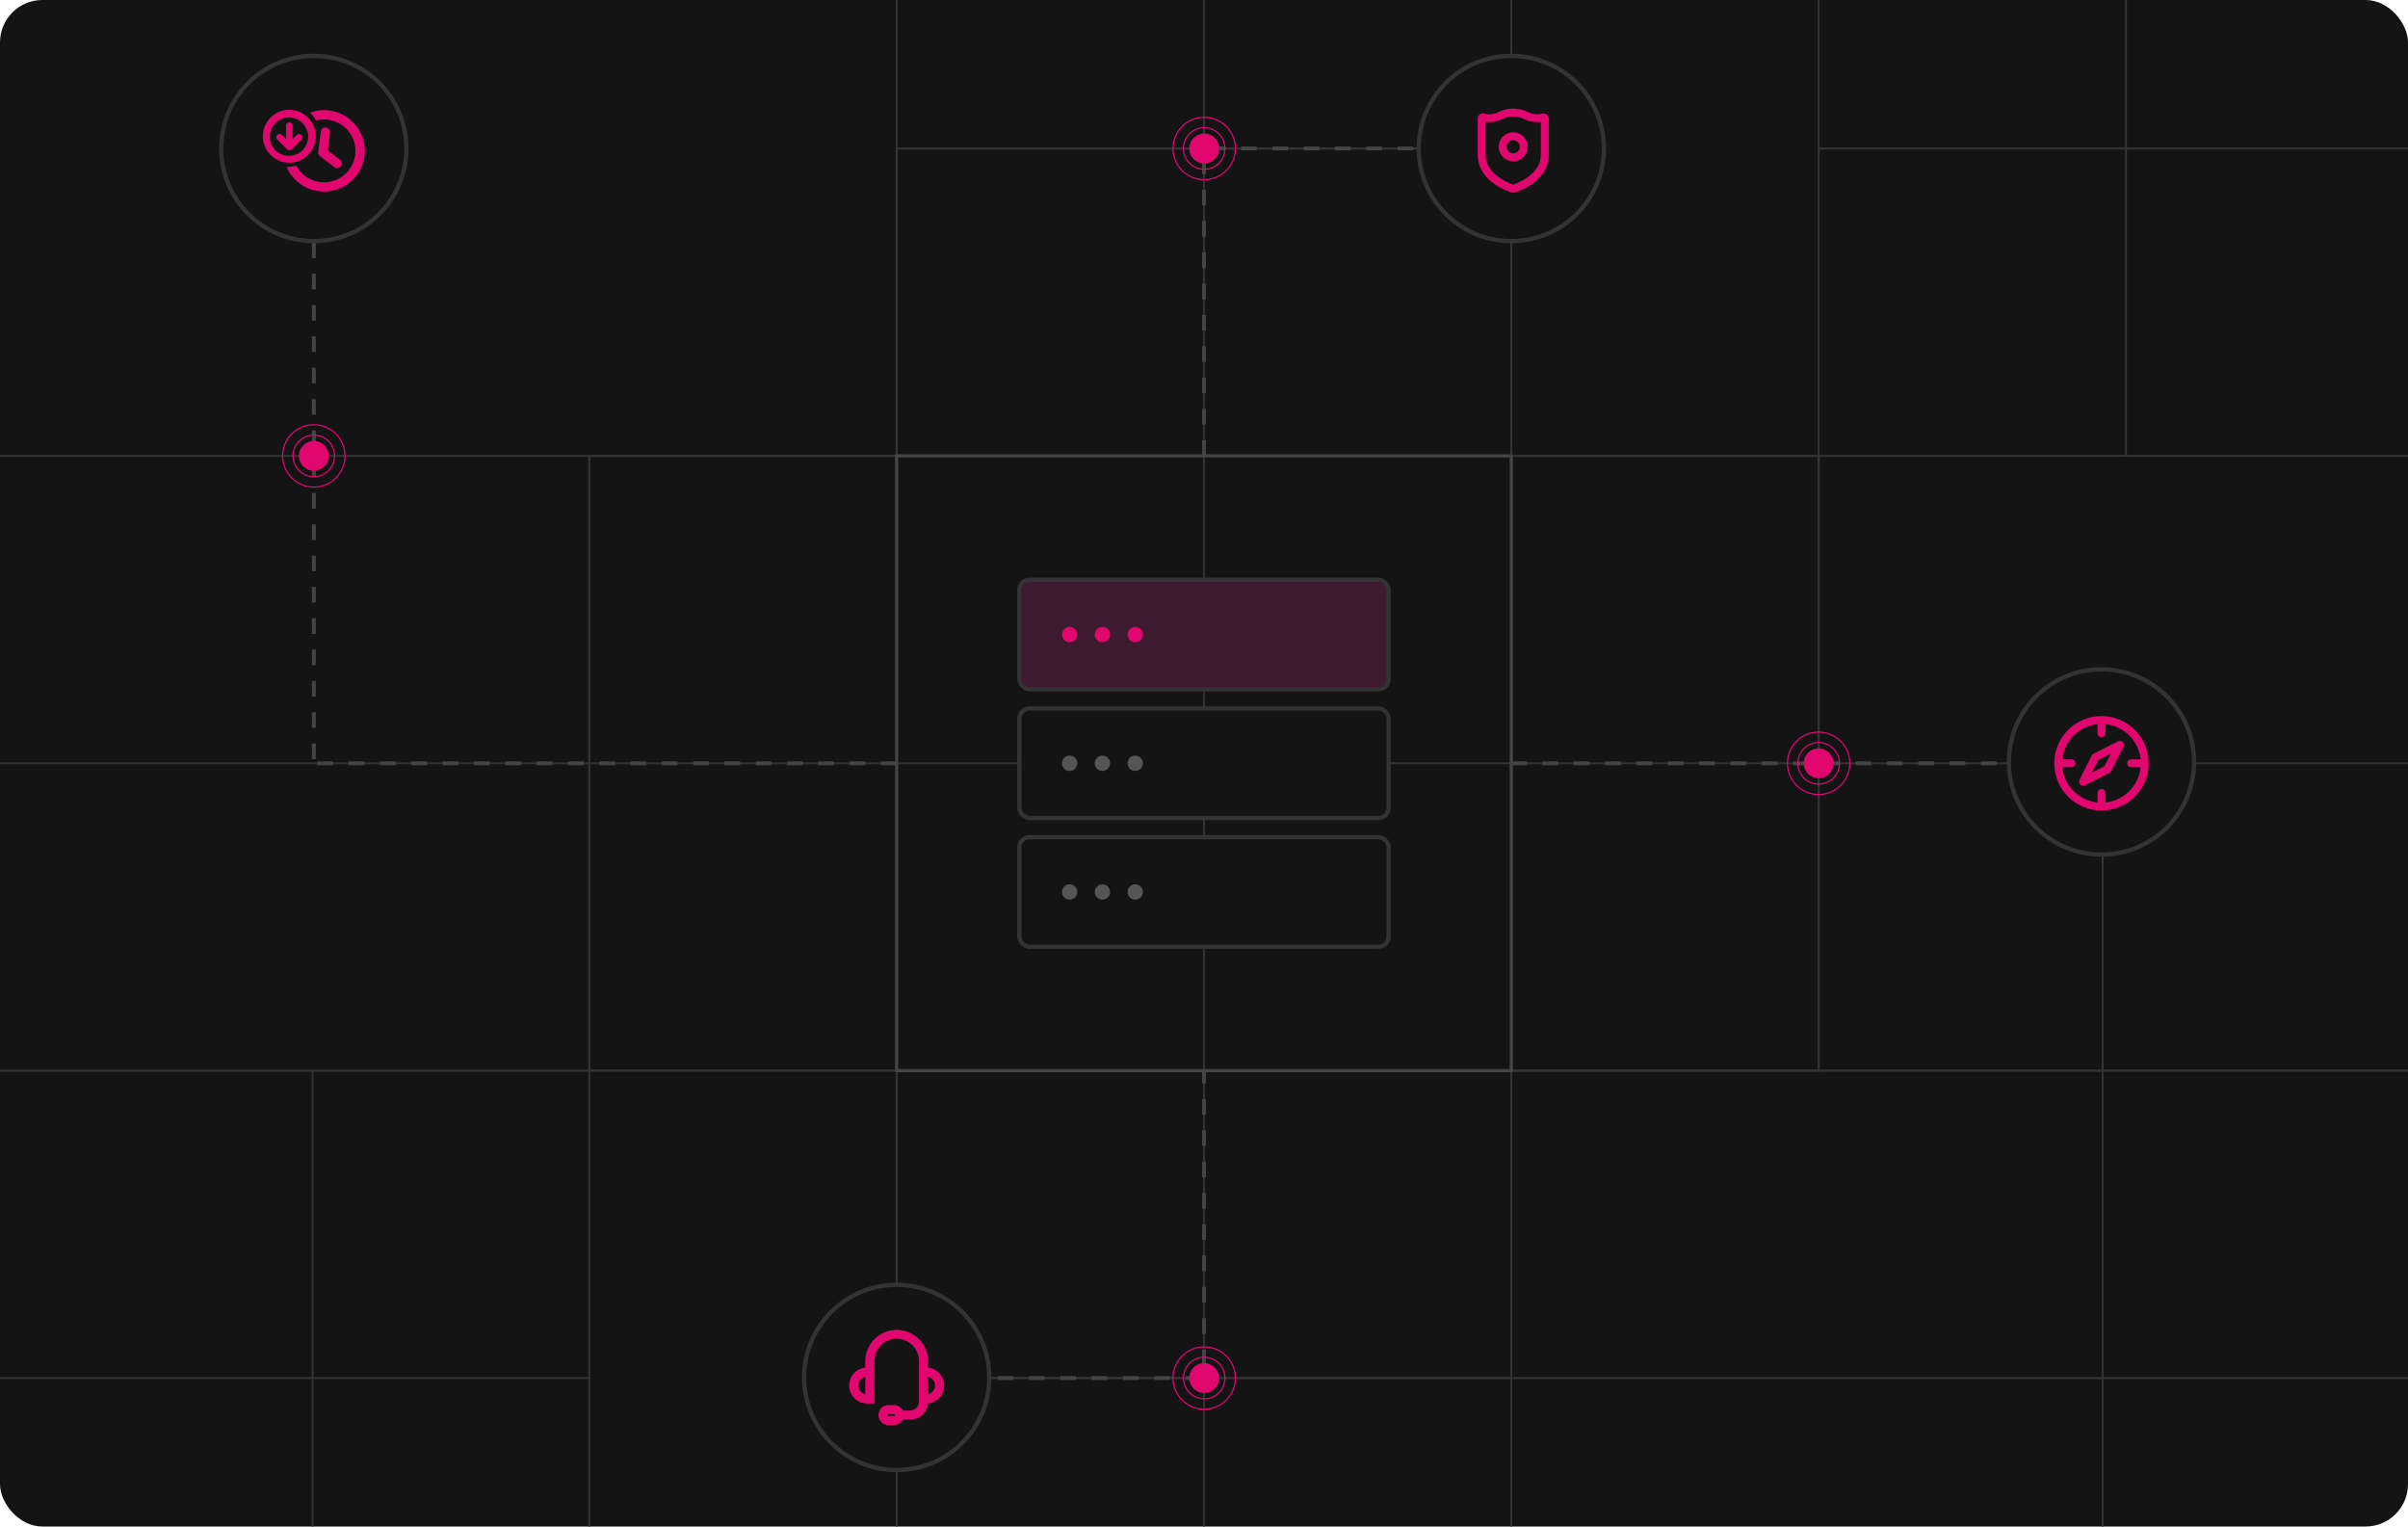<svg xmlns="http://www.w3.org/2000/svg" width="568" height="360" xmlns:v="https://vecta.io/nano"><style><![CDATA[.B{fill:none}.C{fill:#e2066f}.D{fill:#141414}.E{stroke-miterlimit:10}.F{stroke:#333}.G{stroke:#e2066f}.H{stroke-width:.284}]]></style><defs><clipPath id="A"><rect width="568" height="360" rx="10" class="B"/></clipPath><clipPath id="B"><rect width="568.451" height="360" rx="10" class="B"/></clipPath></defs><g clip-path="url(#A)"><g clip-path="url(#B)"><path d="M0 0h568v360H0z" class="D"/><g stroke="#333" stroke-width=".468" class="B E"><path d="M428.977,107.506V252.495H356.488v72.488H211.512V252.495H139.023V107.506h72.488V35.017H356.488v72.488Z"/><path d="M356.488 324.983H211.512M0 252.495h568M0 180.006h568m-568-72.5h568M211.512 35.017h144.976"/><path d="M428.977 252.495V107.506M356.488 0v360M284 0v360M211.512 0v360m-72.489-252.494v144.989M0 324.983h139.023"/><path d="M139.023 252.495V360M73.745 252.495V360M568.451 35.017H428.977"/><path d="M501.465 0v107.505M428.977 0v107.505M356.939 325H568"/><path d="M356.939,252.495H568"/><path d="M495.962,360V201.307"/></g><g fill="#444"><path d="M211.512 180.468h-3.693v-.924h3.693zm-7.385 0h-3.693v-.924h3.693zm-7.386 0h-3.693v-.924h3.693zm-7.385 0h-3.693v-.924h3.693zm-7.386 0h-3.692v-.924h3.692zm-7.385 0h-3.693v-.924h3.693zm-7.386 0h-3.692v-.924h3.693zm-7.385 0h-3.693v-.924h3.693zm-7.386 0h-3.692v-.924h3.692zm-7.385 0h-3.693v-.924h3.693zm-7.385 0h-3.693v-.924h3.693zm-7.386 0h-3.693v-.924h3.693zm-7.385 0h-3.693v-.924h3.693zm-7.386 0h-3.692v-.924h3.691zm-7.385 0h-3.693v-.924h3.693zm-7.386 0h-3.693v-.924h3.692zm-7.385 0h-3.694v-.924h3.693zm-7.385 0h-3.694v-.924h3.693zm-7.386 0H74.88v-.924h3.693zm-4.089-1.434h-.923v-3.692h.923zm0-7.386h-.923v-3.692h.923zm0-7.385h-.923v-3.693h.923zm0-7.386h-.923v-3.692h.923zm0-7.386h-.923V145.8h.923zm0-7.386h-.923v-3.692h.923zm0-7.385h-.923v-3.693h.923zm0-7.386h-.923v-3.692h.923zm0-7.386h-.923v-3.692h.923zm0-7.385h-.923v-3.693h.923zm0-7.386h-.923v-3.693h.923zm0-7.386h-.923V94.1h.923zm0-7.386h-.923v-3.69h.923zm0-7.385h-.923v-3.691h.923zm0-7.386h-.923v-3.689h.923zm0-7.386h-.923v-3.689h.923zm0-7.385h-.923v-3.69h.923zm0-7.386h-.923v-3.69h.923zm0-7.386h-.923V42.4h.923zm0-7.386h-.923v-3.688h.923v3.692zm208.863 286.74h-3.693v-.924h3.693zm-7.386 0h-3.692v-.924h3.693zm-7.385 0h-3.693v-.924h3.693zm-7.386 0H257.5v-.924h3.692zm-7.385 0h-3.693v-.924h3.693zm-7.386 0h-3.692v-.924h3.692zm-7.385 0h-3.693v-.924h3.693zm-7.385 0h-3.693v-.924h3.693zm-7.386 0h-3.693v-.924h3.693zm-7.385 0h-3.693v-.924h3.693zm67.582-3.5h-.923v-3.692h.923zm0-7.385h-.923v-3.693h.923zm0-7.386h-.923v-3.692h.923zm0-7.386h-.923v-3.692h.923zm0-7.386h-.923v-3.692h.923zm0-7.385h-.923v-3.693h.923zm0-7.386h-.923v-3.692h.923zm0-7.386h-.923v-3.692h.923zm0-7.385h-.923v-3.693h.923zm0-7.386h-.923v-2.985h.923z"/></g><g class="D F"><circle cx="74.023" cy="35.017" r="21.842"/><circle cx="211.511" cy="324.841" r="21.842"/></g><circle cx="284.044" cy="324.983" r="3.52" class="C"/><g class="B G H"><circle cx="284.044" cy="324.983" r="4.905"/><circle cx="284.044" cy="324.983" r="7.357"/></g><circle cx="74.024" cy="107.512" r="3.52" class="C"/><g class="B G H"><circle cx="74.023" cy="107.512" r="4.905"/><circle cx="74.023" cy="107.511" r="7.357"/></g><path d="M284.461 107.505h-.923v-3.692h.923zm0-7.386h-.923v-3.692h.923zm0-7.385h-.923v-3.693h.923zm0-7.386h-.923v-3.692h.923zm0-7.386h-.923v-3.691h.923zm0-7.386h-.923v-3.691h.923zm0-7.385h-.923V59.5h.923zm0-7.386h-.923v-3.69h.923zm0-7.386h-.923v-3.69h.923v3.692zm0-7.385h-.923v-3.691h.923zm71.067-5.558h-3.692v-.924h3.692zm-7.386 0h-3.692v-.924h3.692zm-7.385 0h-3.693v-.924h3.693zm-7.386 0h-3.691v-.924h3.692zm-7.386 0h-3.692v-.924h3.692zm-7.386 0h-3.692v-.924h3.693zm-7.385 0h-3.693v-.924h3.693zm-7.386 0h-3.692v-.924h3.692zm-7.386 0h-3.692v-.924h3.692zm-7.385 0h-3.693v-.924h3.693z" fill="#444"/><circle cx="356.488" cy="35.017" r="21.842" class="D F"/><path d="M493,180.468h-3.573v-.924H493Zm-7.266,0h-3.693v-.924h3.693Zm-7.386,0h-3.692v-.924h3.692Zm-7.386,0H467.27v-.924h3.692Zm-7.386,0h-3.692v-.924h3.692Zm-7.385,0H452.5v-.924h3.693Zm-7.386,0h-3.692v-.924h3.692Zm-7.386,0h-3.692v-.924h3.692Zm-7.385,0h-3.693v-.924h3.693Zm-7.386,0h-3.693v-.924h3.693Zm-7.386,0h-3.692v-.924h3.692Zm-7.386,0h-3.692v-.924h3.692Zm-7.385,0H400.8v-.924h3.693Zm-7.386,0h-3.692v-.924h3.692Zm-7.386,0H386.03v-.924h3.692Zm-7.385,0h-3.693v-.924h3.693Zm-7.386,0h-3.693v-.924h3.693Zm-7.386,0h-3.692v-.924h3.692Zm-7.386,0h-3.692v-.924h3.692Z" fill="#444"/><circle cx="495.695" cy="179.692" r="21.842" class="D F"/><circle cx="284.044" cy="35.017" r="3.52" class="C"/><g class="B G H"><circle cx="284.044" cy="35.017" r="4.905"/><circle cx="284.044" cy="35.017" r="7.357"/></g><circle cx="428.977" cy="180.006" r="3.52" class="C"/><g class="B G H"><circle cx="428.977" cy="180.006" r="4.905"/><circle cx="428.976" cy="180.006" r="7.357"/></g><g class="C"><path d="M218.921 322.524v-1.483a7.409 7.409 0 1 0-14.818 0v1.483a4.242 4.242 0 0 0 .461 8.461h1.69v-9.943a5.258 5.258 0 1 1 10.515 0v9.5a2.094 2.094 0 0 1-2.091 2.091h-1.728a2.342 2.342 0 0 0-2.072-1.267h-1.267a2.343 2.343 0 1 0 0 4.685h1.267a2.342 2.342 0 0 0 2.072-1.267h1.728a4.248 4.248 0 0 0 4.222-3.824 4.24 4.24 0 0 0 .021-8.436zm1.65 4.2a2.124 2.124 0 0 1-1.65 2.053V324.7a2.106 2.106 0 0 1 1.65 2.029zM204.1 324.7v4.08a2.086 2.086 0 0 1 0-4.08zm6.776 9.2h-1.267a.2.2 0 0 1-.192-.192.191.191 0 0 1 .192-.19h1.267a.191.191 0 0 1 .192.19.2.2 0 0 1-.19.192zM77.646 26.051a9.52 9.52 0 0 0-3.744.267l-.387.117-.321.143.24.272a7.622 7.622 0 0 1 .982 1.409l.105.154.178-.043a7.413 7.413 0 1 1-4.118 11.767 7.687 7.687 0 0 1-.614-.926l-.111-.146-.171.045a7.563 7.563 0 0 1-1.723.242l-.346.053.158.327a9.791 9.791 0 0 0 1.078 1.743 9.612 9.612 0 0 0 13.382 1.754l.024.006.071-.071a9.6 9.6 0 0 0-4.683-17.114zm-9.4 12.324a6.252 6.252 0 0 0 6.218-5.8l.021.011v-.446a6.24 6.24 0 1 0-6.25 6.235h.011zm4.43-6.075a4.526 4.526 0 1 1 0-.148v.148zm-4.433 5.832zm8.644-8.073h0a1.109 1.109 0 0 0-1.215.941l-.607 4.8a1.084 1.084 0 0 0 .435 1.01l3.349 2.6a1.082 1.082 0 0 0 .667.229 1.039 1.039 0 0 0 .139-.009 1.092 1.092 0 0 0 .532-1.944l-2.874-2.232.526-4.178a1.1 1.1 0 0 0-.951-1.219z"/></g><g class="G"><path d="M68.242,29.614v5.053l-2.3-2.3,2.3,2.3,2.3-2.3" stroke-linecap="round" stroke-linejoin="round" stroke-width="1.539" class="B"/><g class="C E"><g stroke-width=".62"><path d="M363.8 27.1a5.144 5.144 0 0 1-3.508-.384 7.623 7.623 0 0 0-6.7 0 5.15 5.15 0 0 1-3.509.384l-.1-.024a.905.905 0 0 0-1.108.865v8.524c0 6.337 7.573 8.565 7.9 8.657l.17.049.17-.049c.322-.092 7.9-2.32 7.9-8.657v-8.43a.984.984 0 0 0-1.2-.935zm-.036 9.365c0 4.918-5.752 7.054-6.824 7.408-1.072-.355-6.824-2.491-6.824-7.408v-8.086a6.384 6.384 0 0 0 4.026-.553 6.371 6.371 0 0 1 5.6 0 6.32 6.32 0 0 0 4.026.553v8.086zm-6.825-4.953a3.1 3.1 0 1 0 3.1 3.1 3.107 3.107 0 0 0-3.1-3.1zm0 4.967a1.863 1.863 0 1 1 1.861-1.863 1.864 1.864 0 0 1-1.861 1.862z"/></g><g stroke-width=".495"><path d="M495.7 190.888a10.882 10.882 0 1 1 10.882-10.882 10.914 10.914 0 0 1-10.882 10.882zm0-20.4a9.522 9.522 0 1 0 9.522 9.522 9.55 9.55 0 0 0-9.522-9.526z"/><path d="M495.7 173.613a.643.643 0 0 1-.68-.68v-2.585a.68.68 0 0 1 1.36 0v2.585a.682.682 0 0 1-.68.68zm-7.078 7.073h-2.585a.68.68 0 1 1 0-1.36h2.585a.643.643 0 0 1 .68.68.682.682 0 0 1-.68.68zm7.078 9.59a.643.643 0 0 1-.68-.68v-2.585a.68.68 0 0 1 1.36 0v2.589a.682.682 0 0 1-.68.676zm9.585-9.59H502.7a.68.68 0 1 1 0-1.36h2.585a.643.643 0 0 1 .68.68.682.682 0 0 1-.68.68zm-13.943 4.353a.618.618 0 0 1-.476-.2.723.723 0 0 1-.136-.816l2.924-5.781c.068-.136.2-.272.272-.272l5.781-2.924a.742.742 0 0 1 .816.136.723.723 0 0 1 .136.816l-2.924 5.781c-.068.136-.2.272-.272.272l-5.781 2.924a.74.74 0 0 1-.34.064zm3.4-5.985l-1.9 3.741 3.741-1.9 1.9-3.741z"/></g></g></g><rect width="87.106" height="25.845" rx="2.408" fill="#3d1a2e" x="240.447" y="136.721" class="E F"/><g class="C"><circle cx="252.303" cy="149.644" r="1.81"/><circle cx="260.041" cy="149.644" r="1.81"/><circle cx="267.778" cy="149.644" r="1.81"/></g><rect width="87.106" height="25.845" rx="2.408" x="240.447" y="167.078" class="D E F"/><g fill="#555"><circle cx="252.303" cy="180" r="1.81"/><circle cx="260.041" cy="180" r="1.81"/><circle cx="267.778" cy="180" r="1.81"/></g><rect width="87.106" height="25.845" rx="2.408" x="240.447" y="197.434" class="D E F"/><g fill="#555"><circle cx="252.303" cy="210.356" r="1.81"/><circle cx="260.041" cy="210.356" r="1.81"/><circle cx="267.778" cy="210.356" r="1.81"/></g><path stroke="#444" stroke-width=".75" d="M211.512 107.506h144.977v144.989H211.512z" class="B E"/></g></g></svg>